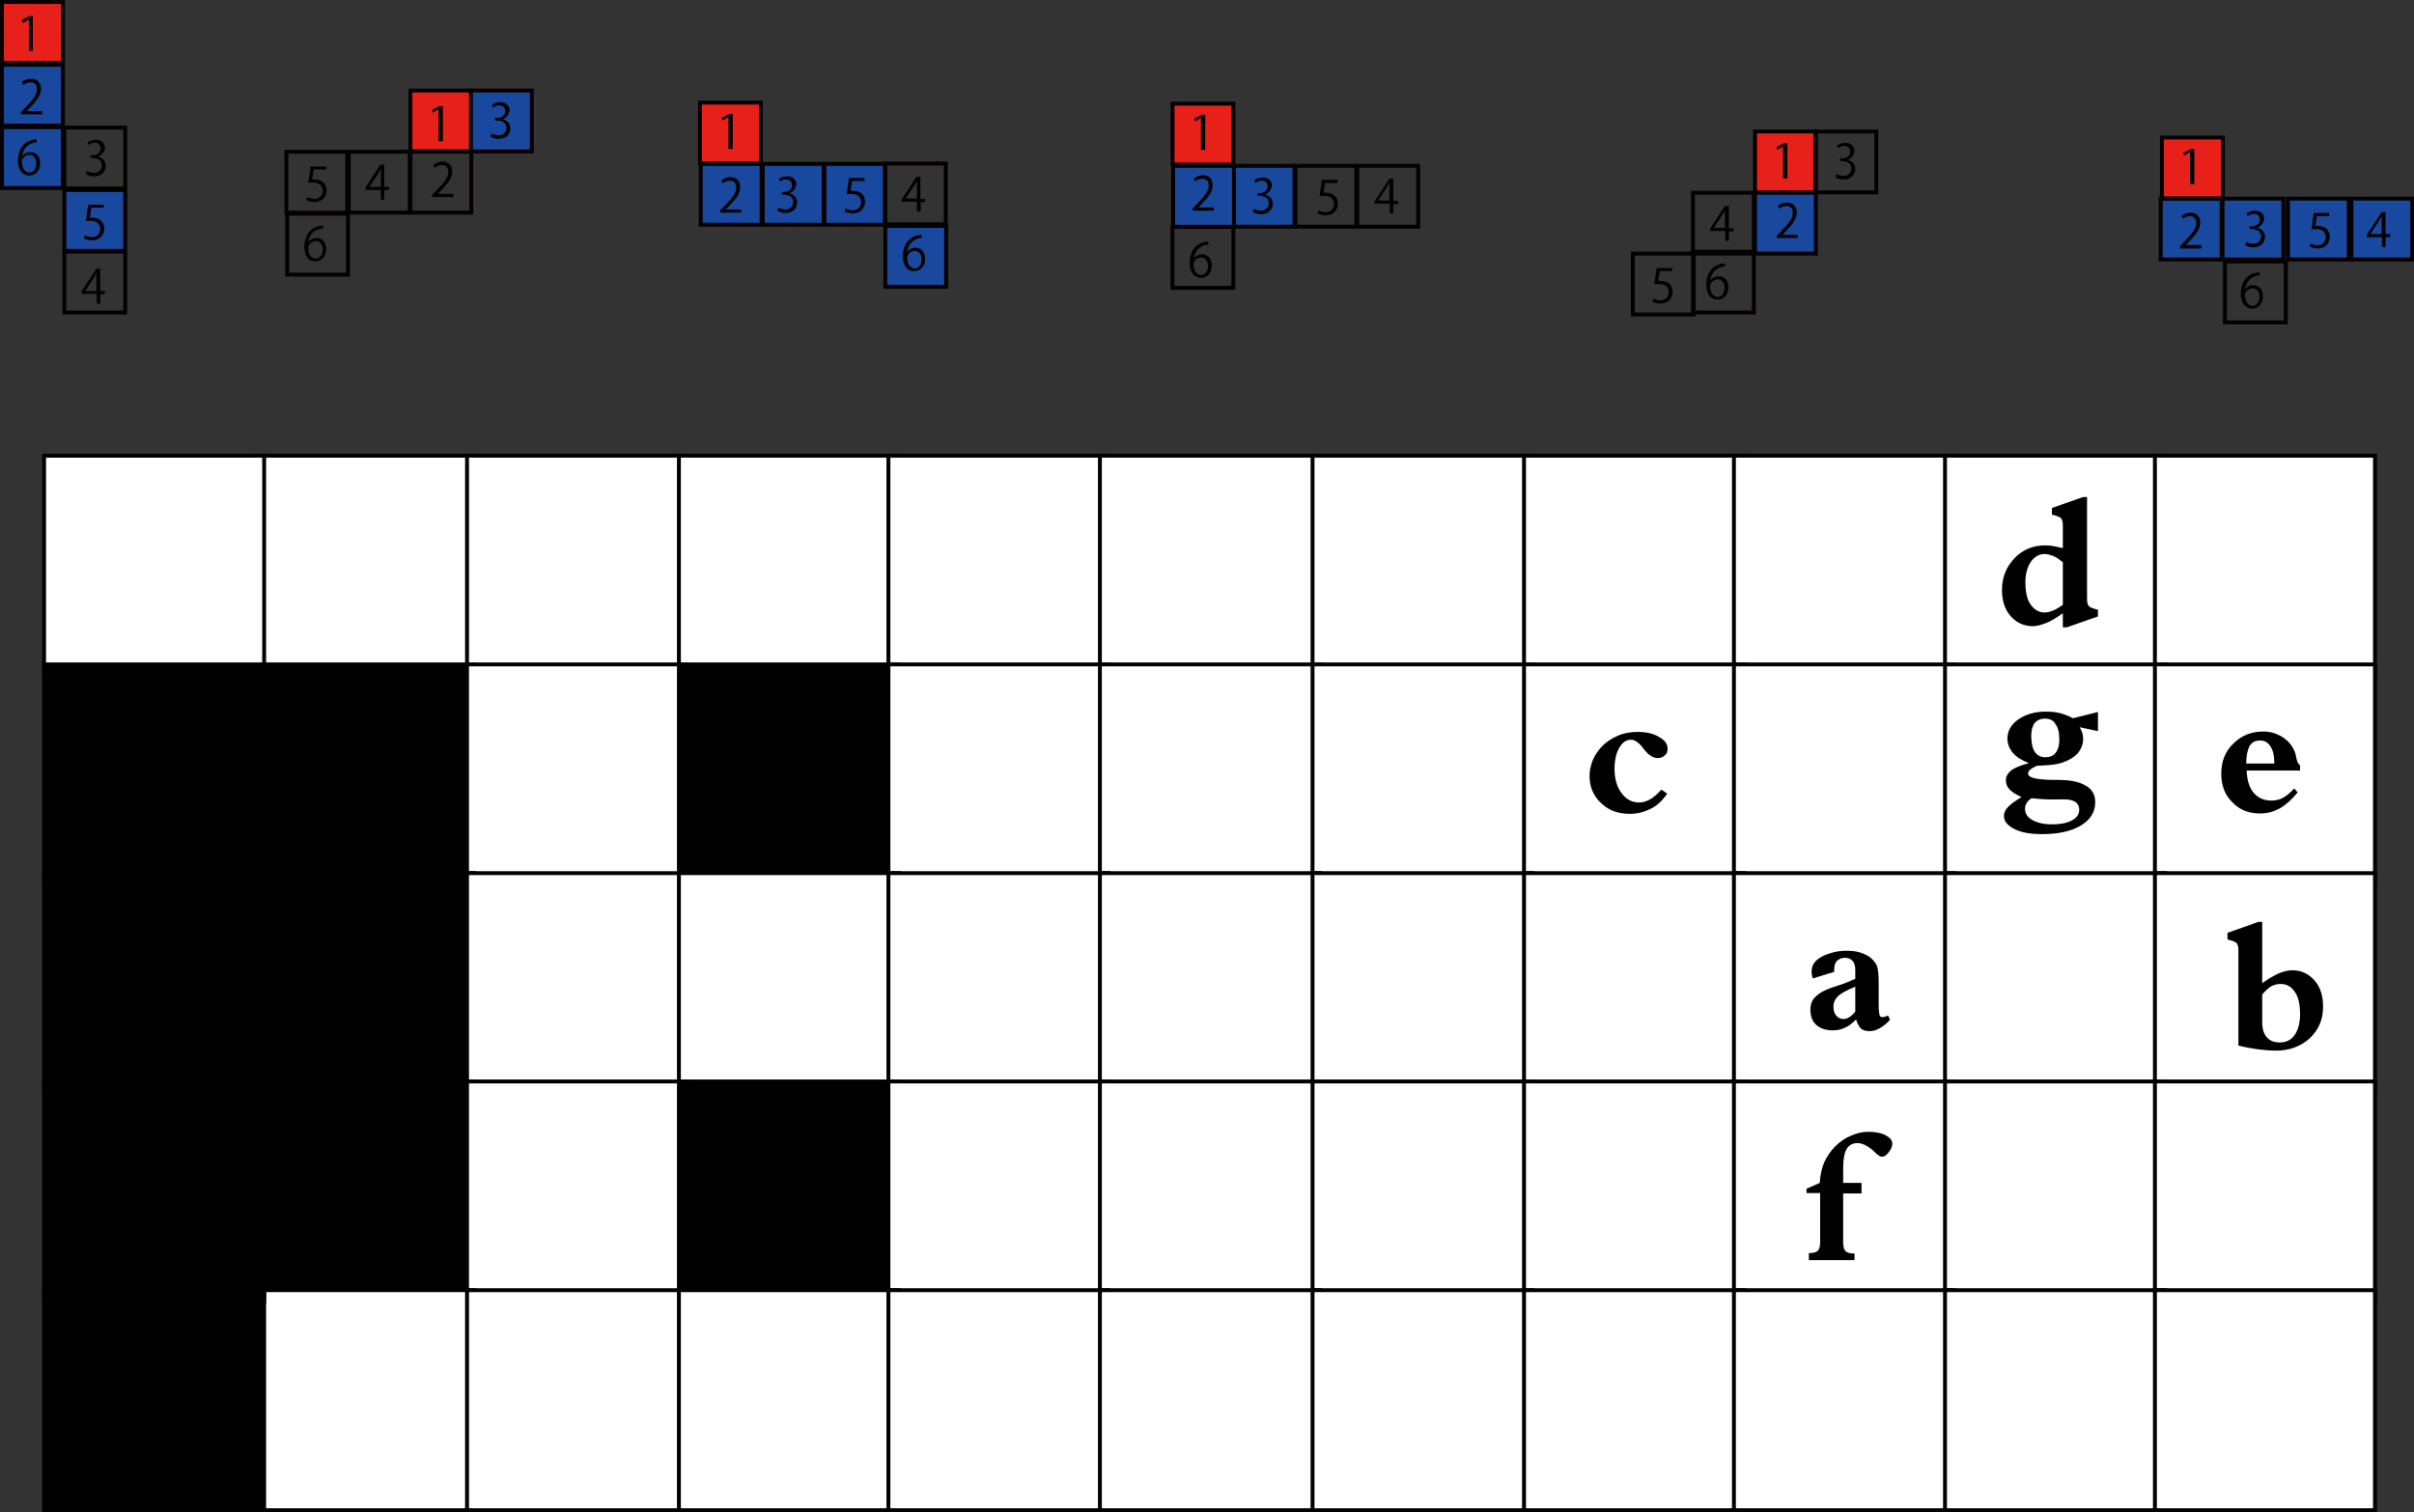 <?xml version="1.0" encoding="utf-8"?>
<!-- Generator: Adobe Illustrator 19.2.1, SVG Export Plug-In . SVG Version: 6.00 Build 0)  -->
<svg version="1.1" id="レイヤー_1" xmlns="http://www.w3.org/2000/svg" xmlns:xlink="http://www.w3.org/1999/xlink" x="0px"
	 y="0px" width="618.7px" height="387.6px" viewBox="0 0 618.7 387.6" style="enable-background:new 0 0 618.7 387.6;"
	 xml:space="preserve">
<rect x="0" y="0" width="618.7" height="387.6" fill="#333333" stroke="none"/>
<style type="text/css">
	.st0{fill:#FFFFFF;}
	.st1{fill:#E7211A;stroke:#040000;stroke-miterlimit:10;}
	.st2{fill:none;stroke:#040000;stroke-miterlimit:10;}
	.st3{fill:#18499E;stroke:#040000;stroke-miterlimit:10;}
</style>
<g>
	<g>
		<rect x="65.2" y="116.8" class="st0" width="56.4" height="56.4"/>
		<g>
			<path d="M121.1,117.3v55.4H65.7v-55.4H121.1 M122.1,116.3H64.7v57.4h57.4V116.3L122.1,116.3z"/>
		</g>
	</g>
	<g>
		<rect x="119.7" y="116.8" class="st0" width="56.4" height="56.4"/>
		<g>
			<path d="M175.6,117.3v55.4h-55.4v-55.4H175.6 M176.6,116.3h-57.4v57.4h57.4V116.3L176.6,116.3z"/>
		</g>
	</g>
	<g>
		<rect x="174" y="116.8" class="st0" width="56.4" height="56.4"/>
		<g>
			<path d="M229.9,117.3v55.4h-55.4v-55.4H229.9 M230.9,116.3h-57.4v57.4h57.4V116.3L230.9,116.3z"/>
		</g>
	</g>
	<g>
		<rect x="227.7" y="116.8" class="st0" width="56.4" height="56.4"/>
		<g>
			<path d="M283.6,117.3v55.4h-55.4v-55.4H283.6 M284.6,116.3h-57.4v57.4h57.4V116.3L284.6,116.3z"/>
		</g>
	</g>
	<g>
		<rect x="281.9" y="116.8" class="st0" width="56.4" height="56.4"/>
		<g>
			<path d="M337.8,117.3v55.4h-55.4v-55.4H337.8 M338.8,116.3h-57.4v57.4h57.4V116.3L338.8,116.3z"/>
		</g>
	</g>
	<g>
		<rect x="336.4" y="116.8" class="st0" width="56.4" height="56.4"/>
		<g>
			<path d="M392.3,117.3v55.4h-55.4v-55.4H392.3 M393.3,116.3h-57.4v57.4h57.4V116.3L393.3,116.3z"/>
		</g>
	</g>
	<g>
		<rect x="390.6" y="116.8" class="st0" width="56.4" height="56.4"/>
		<g>
			<path d="M446.5,117.3v55.4h-55.4v-55.4H446.5 M447.5,116.3h-57.4v57.4h57.4V116.3L447.5,116.3z"/>
		</g>
	</g>
	<g>
		<rect x="444.4" y="116.8" class="st0" width="56.4" height="56.4"/>
		<g>
			<path d="M500.3,117.3v55.4h-55.4v-55.4H500.3 M501.3,116.3h-57.4v57.4h57.4V116.3L501.3,116.3z"/>
		</g>
	</g>
	<g>
		<rect x="498.5" y="116.8" class="st0" width="56.4" height="56.4"/>
		<g>
			<path d="M554.4,117.3v55.4H499v-55.4H554.4 M555.4,116.3H498v57.4h57.4V116.3L555.4,116.3z"/>
		</g>
	</g>
	<g>
		<rect x="552.3" y="116.8" class="st0" width="56.4" height="56.4"/>
		<g>
			<path d="M608.2,117.3v55.4h-55.4v-55.4H608.2 M609.2,116.3h-57.4v57.4h57.4V116.3L609.2,116.3z"/>
		</g>
	</g>
	<g>
		<rect x="64.7" y="169.8" width="57.4" height="57.4"/>
	</g>
	<g>
		<rect x="119.7" y="170.3" class="st0" width="56.4" height="56.4"/>
		<g>
			<path d="M175.6,170.8v55.4h-55.4v-55.4H175.6 M176.6,169.8h-57.4v57.4h57.4V169.8L176.6,169.8z"/>
		</g>
	</g>
	<g>
		<rect x="173.5" y="169.8" width="57.4" height="57.4"/>
	</g>
	<g>
		<rect x="227.7" y="170.3" class="st0" width="56.4" height="56.4"/>
		<g>
			<path d="M283.6,170.8v55.4h-55.4v-55.4H283.6 M284.6,169.8h-57.4v57.4h57.4V169.8L284.6,169.8z"/>
		</g>
	</g>
	<g>
		<rect x="281.9" y="170.3" class="st0" width="56.4" height="56.4"/>
		<g>
			<path d="M337.8,170.8v55.4h-55.4v-55.4H337.8 M338.8,169.8h-57.4v57.4h57.4V169.8L338.8,169.8z"/>
		</g>
	</g>
	<g>
		<rect x="336.4" y="170.3" class="st0" width="56.4" height="56.4"/>
		<g>
			<path d="M392.3,170.8v55.4h-55.4v-55.4H392.3 M393.3,169.8h-57.4v57.4h57.4V169.8L393.3,169.8z"/>
		</g>
	</g>
	<g>
		<rect x="390.6" y="170.3" class="st0" width="56.4" height="56.4"/>
		<g>
			<path d="M446.5,170.8v55.4h-55.4v-55.4H446.5 M447.5,169.8h-57.4v57.4h57.4V169.8L447.5,169.8z"/>
		</g>
	</g>
	<g>
		<rect x="444.4" y="170.3" class="st0" width="56.4" height="56.4"/>
		<g>
			<path d="M500.3,170.8v55.4h-55.4v-55.4H500.3 M501.3,169.8h-57.4v57.4h57.4V169.8L501.3,169.8z"/>
		</g>
	</g>
	<g>
		<rect x="498.5" y="170.3" class="st0" width="56.4" height="56.4"/>
		<g>
			<path d="M554.4,170.8v55.4H499v-55.4H554.4 M555.4,169.8H498v57.4h57.4V169.8L555.4,169.8z"/>
		</g>
	</g>
	<g>
		<rect x="552.3" y="170.3" class="st0" width="56.4" height="56.4"/>
		<g>
			<path d="M608.2,170.8v55.4h-55.4v-55.4H608.2 M609.2,169.8h-57.4v57.4h57.4V169.8L609.2,169.8z"/>
		</g>
	</g>
	<g>
		<rect x="64.7" y="223.3" width="57.4" height="57.4"/>
	</g>
	<g>
		<rect x="119.7" y="223.8" class="st0" width="56.4" height="56.4"/>
		<g>
			<path d="M175.6,224.3v55.4h-55.4v-55.4H175.6 M176.6,223.3h-57.4v57.4h57.4V223.3L176.6,223.3z"/>
		</g>
	</g>
	<g>
		<rect x="174" y="223.8" class="st0" width="56.4" height="56.4"/>
		<g>
			<path d="M229.9,224.3v55.4h-55.4v-55.4H229.9 M230.9,223.3h-57.4v57.4h57.4V223.3L230.9,223.3z"/>
		</g>
	</g>
	<g>
		<rect x="227.7" y="223.8" class="st0" width="56.4" height="56.4"/>
		<g>
			<path d="M283.6,224.3v55.4h-55.4v-55.4H283.6 M284.6,223.3h-57.4v57.4h57.4V223.3L284.6,223.3z"/>
		</g>
	</g>
	<g>
		<rect x="281.9" y="223.8" class="st0" width="56.4" height="56.4"/>
		<g>
			<path d="M337.8,224.3v55.4h-55.4v-55.4H337.8 M338.8,223.3h-57.4v57.4h57.4V223.3L338.8,223.3z"/>
		</g>
	</g>
	<g>
		<rect x="336.4" y="223.8" class="st0" width="56.4" height="56.4"/>
		<g>
			<path d="M392.3,224.3v55.4h-55.4v-55.4H392.3 M393.3,223.3h-57.4v57.4h57.4V223.3L393.3,223.3z"/>
		</g>
	</g>
	<g>
		<rect x="390.6" y="223.8" class="st0" width="56.4" height="56.4"/>
		<g>
			<path d="M446.5,224.3v55.4h-55.4v-55.4H446.5 M447.5,223.3h-57.4v57.4h57.4V223.3L447.5,223.3z"/>
		</g>
	</g>
	<g>
		<rect x="444.4" y="223.8" class="st0" width="56.4" height="56.4"/>
		<g>
			<path d="M500.3,224.3v55.4h-55.4v-55.4H500.3 M501.3,223.3h-57.4v57.4h57.4V223.3L501.3,223.3z"/>
		</g>
	</g>
	<g>
		<rect x="498.5" y="223.8" class="st0" width="56.4" height="56.4"/>
		<g>
			<path d="M554.4,224.3v55.4H499v-55.4H554.4 M555.4,223.3H498v57.4h57.4V223.3L555.4,223.3z"/>
		</g>
	</g>
	<g>
		<rect x="552.3" y="223.8" class="st0" width="56.4" height="56.4"/>
		<g>
			<path d="M608.2,224.3v55.4h-55.4v-55.4H608.2 M609.2,223.3h-57.4v57.4h57.4V223.3L609.2,223.3z"/>
		</g>
	</g>
	<g>
		<rect x="64.7" y="276.7" width="57.4" height="57.4"/>
	</g>
	<g>
		<rect x="119.7" y="277.2" class="st0" width="56.4" height="56.4"/>
		<g>
			<path d="M175.6,277.7v55.4h-55.4v-55.4H175.6 M176.6,276.7h-57.4v57.4h57.4V276.7L176.6,276.7z"/>
		</g>
	</g>
	<g>
		<rect x="173.5" y="276.7" width="57.4" height="57.4"/>
	</g>
	<g>
		<rect x="227.7" y="277.2" class="st0" width="56.4" height="56.4"/>
		<g>
			<path d="M283.6,277.7v55.4h-55.4v-55.4H283.6 M284.6,276.7h-57.4v57.4h57.4V276.7L284.6,276.7z"/>
		</g>
	</g>
	<g>
		<rect x="281.9" y="277.2" class="st0" width="56.4" height="56.4"/>
		<g>
			<path d="M337.8,277.7v55.4h-55.4v-55.4H337.8 M338.8,276.7h-57.4v57.4h57.4V276.7L338.8,276.7z"/>
		</g>
	</g>
	<g>
		<rect x="336.4" y="277.2" class="st0" width="56.4" height="56.4"/>
		<g>
			<path d="M392.3,277.7v55.4h-55.4v-55.4H392.3 M393.3,276.7h-57.4v57.4h57.4V276.7L393.3,276.7z"/>
		</g>
	</g>
	<g>
		<rect x="390.6" y="277.2" class="st0" width="56.4" height="56.4"/>
		<g>
			<path d="M446.5,277.7v55.4h-55.4v-55.4H446.5 M447.5,276.7h-57.4v57.4h57.4V276.7L447.5,276.7z"/>
		</g>
	</g>
	<g>
		<rect x="444.4" y="277.2" class="st0" width="56.4" height="56.4"/>
		<g>
			<path d="M500.3,277.7v55.4h-55.4v-55.4H500.3 M501.3,276.7h-57.4v57.4h57.4V276.7L501.3,276.7z"/>
		</g>
	</g>
	<g>
		<rect x="498.5" y="277.2" class="st0" width="56.4" height="56.4"/>
		<g>
			<path d="M554.4,277.7v55.4H499v-55.4H554.4 M555.4,276.7H498v57.4h57.4V276.7L555.4,276.7z"/>
		</g>
	</g>
	<g>
		<rect x="552.3" y="277.2" class="st0" width="56.4" height="56.4"/>
		<g>
			<path d="M608.2,277.7v55.4h-55.4v-55.4H608.2 M609.2,276.7h-57.4v57.4h57.4V276.7L609.2,276.7z"/>
		</g>
	</g>
	<g>
		<rect x="65.2" y="330.7" class="st0" width="56.4" height="56.4"/>
		<g>
			<path d="M121.1,331.2v55.4H65.7v-55.4H121.1 M122.1,330.2H64.7v57.4h57.4V330.2L122.1,330.2z"/>
		</g>
	</g>
	<g>
		<rect x="11.3" y="116.8" class="st0" width="56.4" height="56.4"/>
		<g>
			<path d="M67.2,117.3v55.4H11.8v-55.4H67.2 M68.2,116.3H10.8v57.4h57.4V116.3L68.2,116.3z"/>
		</g>
	</g>
	<g>
		<rect x="10.8" y="169.8" width="57.4" height="57.4"/>
	</g>
	<g>
		<rect x="10.8" y="223.3" width="57.4" height="57.4"/>
	</g>
	<g>
		<rect x="10.8" y="276.7" width="57.4" height="57.4"/>
	</g>
	<g>
		<rect x="10.8" y="330.2" width="57.4" height="57.4"/>
	</g>
	<g>
		<rect x="119.7" y="330.7" class="st0" width="56.4" height="56.4"/>
		<g>
			<path d="M175.6,331.2v55.4h-55.4v-55.4H175.6 M176.6,330.2h-57.4v57.4h57.4V330.2L176.6,330.2z"/>
		</g>
	</g>
	<g>
		<rect x="174" y="330.7" class="st0" width="56.4" height="56.4"/>
		<g>
			<path d="M229.9,331.2v55.4h-55.4v-55.4H229.9 M230.9,330.2h-57.4v57.4h57.4V330.2L230.9,330.2z"/>
		</g>
	</g>
	<g>
		<rect x="227.7" y="330.7" class="st0" width="56.4" height="56.4"/>
		<g>
			<path d="M283.6,331.2v55.4h-55.4v-55.4H283.6 M284.6,330.2h-57.4v57.4h57.4V330.2L284.6,330.2z"/>
		</g>
	</g>
	<g>
		<rect x="281.9" y="330.7" class="st0" width="56.4" height="56.4"/>
		<g>
			<path d="M337.8,331.2v55.4h-55.4v-55.4H337.8 M338.8,330.2h-57.4v57.4h57.4V330.2L338.8,330.2z"/>
		</g>
	</g>
	<g>
		<rect x="336.4" y="330.7" class="st0" width="56.4" height="56.4"/>
		<g>
			<path d="M392.3,331.2v55.4h-55.4v-55.4H392.3 M393.3,330.2h-57.4v57.4h57.4V330.2L393.3,330.2z"/>
		</g>
	</g>
	<g>
		<rect x="390.6" y="330.7" class="st0" width="56.4" height="56.4"/>
		<g>
			<path d="M446.5,331.2v55.4h-55.4v-55.4H446.5 M447.5,330.2h-57.4v57.4h57.4V330.2L447.5,330.2z"/>
		</g>
	</g>
	<g>
		<rect x="444.4" y="330.7" class="st0" width="56.4" height="56.4"/>
		<g>
			<path d="M500.3,331.2v55.4h-55.4v-55.4H500.3 M501.3,330.2h-57.4v57.4h57.4V330.2L501.3,330.2z"/>
		</g>
	</g>
	<g>
		<rect x="498.5" y="330.7" class="st0" width="56.4" height="56.4"/>
		<g>
			<path d="M554.4,331.2v55.4H499v-55.4H554.4 M555.4,330.2H498v57.4h57.4V330.2L555.4,330.2z"/>
		</g>
	</g>
	<g>
		<rect x="552.3" y="330.7" class="st0" width="56.4" height="56.4"/>
		<g>
			<path d="M608.2,331.2v55.4h-55.4v-55.4H608.2 M609.2,330.2h-57.4v57.4h57.4V330.2L609.2,330.2z"/>
		</g>
	</g>
</g>
<g>
	<path d="M588.9,203.1c-1.5,1.8-3,3.2-4.6,4.1c-1.6,0.9-3.3,1.3-5.1,1.3c-2.9,0-5.2-0.9-7.1-2.9c-1.9-1.9-2.8-4.3-2.8-7.3
		c0-3.1,1-5.7,3.1-7.7c2.1-2.1,4.6-3.1,7.7-3.1c2,0,3.7,0.6,5.3,1.7c1.5,1.1,2.5,2.5,3,4.3c0,0.1,0.1,0.3,0.1,0.6
		c0.2,1,0.5,1.7,1,2.1v1.3h-13.7c0.1,2.5,0.7,4.4,1.8,5.7c1.1,1.3,2.6,2,4.5,2c1.1,0,2.1-0.2,3-0.7c0.9-0.5,1.9-1.3,2.9-2.4
		L588.9,203.1z M575.7,195.7h7.2c0-1.9-0.3-3.4-1-4.4c-0.6-1-1.5-1.5-2.7-1.5c-1.2,0-2.1,0.5-2.7,1.5
		C576,192.4,575.7,193.8,575.7,195.7z"/>
</g>
<g>
	<path d="M579.8,252c1.5-1.1,3-1.9,4.2-2.5c1.3-0.5,2.4-0.8,3.5-0.8c2.3,0,4.2,0.9,5.7,2.6c1.5,1.7,2.2,4,2.2,6.7
		c0,3.3-1.1,5.9-3.4,8.1c-2.3,2.1-5.2,3.2-8.7,3.2c-1.2,0-2.7-0.1-4.2-0.3c-1.6-0.2-3.4-0.5-5.4-1v-24.5c0-0.9-0.2-1.5-0.5-1.8
		c-0.3-0.3-1.1-0.6-2.3-0.9l0-1.7l7.9-2.8h1V252z M579.8,254.9v7.2c0,1.6,0.4,2.9,1.2,3.8c0.8,0.9,1.9,1.3,3.3,1.3
		c1.6,0,2.9-0.6,3.8-1.9c0.9-1.3,1.4-3,1.4-5.3c0-2.5-0.4-4.4-1.3-5.7c-0.9-1.4-2.1-2.1-3.7-2.1c-0.8,0-1.6,0.2-2.4,0.6
		C581.3,253.3,580.6,254,579.8,254.9z"/>
</g>
<g>
	<path d="M528.7,134.6c0-0.9-0.2-1.5-0.5-1.8c-0.3-0.3-1.1-0.6-2.3-0.9l0-1.7l8-2.8h1v26.2c0,0.9,0.2,1.5,0.5,1.8
		c0.3,0.3,1.1,0.6,2.3,0.9l0,1.7l-8,2.8h-1v-3.6c-1.6,1.1-3,2-4.3,2.5c-1.3,0.5-2.4,0.8-3.4,0.8c-2.3,0-4.2-0.9-5.7-2.6
		c-1.5-1.7-2.2-4-2.2-6.7c0-3.2,1.1-5.9,3.2-8.1c2.1-2.2,4.7-3.3,7.8-3.3c0.5,0,1.1,0,1.7,0.1c0.6,0.1,1.6,0.3,2.9,0.6V134.6z
		 M528.7,144.1c-0.9-0.7-1.7-1.3-2.5-1.6s-1.5-0.5-2.1-0.5c-1.5,0-2.7,0.7-3.6,2c-0.9,1.3-1.4,3.1-1.4,5.2c0,2.5,0.4,4.4,1.3,5.7
		s2.1,2.1,3.6,2.1c0.7,0,1.4-0.2,2.2-0.5c0.7-0.3,1.6-0.8,2.5-1.5V144.1z"/>
</g>
<g>
	<path d="M520,195.6c-1.8-0.7-3.1-1.5-4.1-2.6c-0.9-1.1-1.4-2.3-1.4-3.7c0-1.9,0.9-3.6,2.8-4.9c1.9-1.3,4.2-2,7-2
		c1.3,0,2.6,0.1,3.7,0.4c1.1,0.3,2.2,0.7,3.3,1.3l6.4-1.6v4.9l-4.7-1c0.3,0.5,0.5,1,0.7,1.5c0.1,0.5,0.2,1,0.2,1.4
		c0,1.5-0.5,2.7-1.4,3.8c-0.9,1-2.3,1.8-4,2.4c-1.2,0.4-2.8,0.6-4.9,0.7c-0.7,0-1.3,0.1-1.6,0.1c-0.9,0.4-1.5,0.8-1.8,1.1
		c-0.3,0.3-0.4,0.6-0.4,0.9c0,1,2,1.5,5.9,1.6c0.7,0,1.2,0,1.6,0c3.3,0,5.7,0.5,7.3,1.5c1.6,0.9,2.4,2.3,2.4,4.2
		c0,2.5-1.2,4.5-3.7,6c-2.5,1.5-5.8,2.2-10,2.2c-2.9,0-5.2-0.4-7-1.3c-1.8-0.9-2.7-2-2.7-3.4c0-0.7,0.3-1.4,0.9-2.1
		c0.6-0.7,1.8-1.6,3.6-2.7c-1.3-0.6-2.3-1.2-3-1.9c-0.7-0.7-1-1.5-1-2.4c0-0.9,0.4-1.7,1.2-2.4C516.3,196.8,517.8,196.2,520,195.6z
		 M520.7,204.6c-0.6,0.4-1.1,0.8-1.3,1.3c-0.3,0.4-0.4,0.9-0.4,1.4c0,1.2,0.6,2.2,1.9,2.9c1.3,0.7,2.9,1.1,5,1.1
		c2.1,0,3.8-0.3,5.1-1c1.3-0.7,1.9-1.6,1.9-2.8c0-0.8-0.3-1.4-0.9-1.9c-0.6-0.4-1.5-0.7-2.7-0.7c-0.3,0-0.8,0-1.4,0
		C524.9,205,522.5,204.8,520.7,204.6z M524.1,184.2c-1.1,0-2,0.4-2.6,1.1c-0.6,0.8-0.9,1.9-0.9,3.3c0,1.8,0.3,3.2,0.9,4.1
		c0.6,0.9,1.5,1.4,2.7,1.4c1.2,0,2.1-0.4,2.7-1.2c0.6-0.8,0.9-1.9,0.9-3.3c0-1.8-0.3-3.1-1-4C526.3,184.6,525.3,184.2,524.1,184.2z"
		/>
</g>
<g>
	<path d="M475.7,261.3c-0.9,0.9-1.8,1.7-2.8,2.1c-1,0.5-2,0.7-3.2,0.7c-1.8,0-3.2-0.5-4.2-1.4c-1-0.9-1.5-2.2-1.5-3.9
		c0-1.2,0.3-2.2,1-3c0.7-0.8,1.8-1.6,3.5-2.3c0.3-0.1,1.3-0.5,2.9-1c1.6-0.5,3-1.1,4.1-1.6v-2.3c0-1-0.2-1.8-0.7-2.3
		c-0.4-0.5-1.1-0.8-1.9-0.8c-0.9,0-1.6,0.3-2.1,0.8c-0.5,0.5-0.7,1.3-0.7,2.2c0,0.1,0,0.2,0,0.3c0,0.1,0,0.2,0,0.3l-5.5,1.7
		c-0.1-0.3-0.1-0.5-0.2-0.8c0-0.3-0.1-0.6-0.1-0.8c0-0.6,0.1-1.2,0.3-1.7c0.2-0.5,0.5-0.9,0.9-1.3c0.9-0.8,2-1.4,3.4-1.8
		c1.4-0.5,2.8-0.7,4.4-0.7c1.2,0,2.3,0.1,3.3,0.4c1,0.3,1.9,0.7,2.6,1.2c0.8,0.6,1.4,1.4,1.8,2.1c0.3,0.8,0.5,2.2,0.5,4.2v0.4v5.6
		c0,1.2,0.1,2.1,0.2,2.5c0.1,0.4,0.3,0.6,0.7,0.6c0.2,0,0.4,0,0.7-0.1c0.3-0.1,0.5-0.2,0.8-0.3l0.5,1.1c-0.9,1-1.8,1.7-2.7,2.2
		c-0.9,0.5-1.7,0.7-2.6,0.7c-0.9,0-1.6-0.2-2.2-0.7C476.4,263,476,262.3,475.7,261.3z M475.5,252.9c-2.2,0.9-3.6,1.7-4.4,2.4
		c-0.8,0.8-1.2,1.7-1.2,2.7c0,0.9,0.2,1.7,0.7,2.3c0.5,0.6,1.1,0.9,1.9,0.9c0.5,0,1-0.2,1.5-0.5c0.5-0.3,1-0.8,1.5-1.4V252.9z"/>
</g>
<g>
	<path d="M463.6,322.9v-1.7c1.1,0,1.9-0.2,2.3-0.6c0.4-0.4,0.6-1.1,0.6-2.3v-12.5H463v-1.1l3.4-1.5c0.1-1.9,0.5-3.6,1.1-5.2
		c0.7-1.5,1.6-2.9,2.8-4.1c1.2-1.2,2.6-2.2,4.1-2.8c1.5-0.7,3-1,4.5-1c1.8,0,3.3,0.3,4.4,0.9c1.1,0.6,1.7,1.3,1.7,2.2
		c0,0.6-0.3,1.3-0.9,2.1c-0.6,0.8-1.2,1.2-1.7,1.2c-0.4,0-0.9-0.3-1.5-0.8c-0.1-0.1-0.3-0.3-0.4-0.4c-0.8-0.8-1.6-1.3-2.3-1.7
		c-0.7-0.4-1.5-0.6-2.1-0.6c-1.3,0-2.2,0.5-2.8,1.5c-0.6,1-0.9,2.6-0.9,4.9v3.8h4.7v2.7h-4.7v12.5c0,1.1,0.2,1.9,0.6,2.3
		c0.4,0.4,1.2,0.6,2.3,0.6v1.7H463.6z"/>
</g>
<g>
	<path d="M427.3,203.4c-1.2,1.8-2.6,3.1-4.2,3.9c-1.6,0.8-3.4,1.3-5.4,1.3c-3,0-5.5-0.9-7.4-2.8c-2-1.9-2.9-4.2-2.9-7
		c0-1.3,0.3-2.6,0.8-3.9c0.5-1.2,1.3-2.4,2.2-3.4c1.2-1.3,2.6-2.2,4.2-2.9c1.6-0.7,3.3-1,5.1-1c2.2,0,4.1,0.4,5.5,1.3
		c1.5,0.8,2.2,1.8,2.2,3c0,0.7-0.2,1.3-0.7,1.7c-0.5,0.5-1.1,0.7-1.8,0.7c-0.5,0-1-0.1-1.5-0.4c-0.5-0.3-1-0.6-1.4-1.1
		c-0.3-0.3-0.6-0.6-1-1.2c-1.1-1.4-2.1-2-3-2c-1.2,0-2.2,0.7-3,2.1c-0.8,1.4-1.2,3.2-1.2,5.4c0,2.5,0.6,4.6,1.8,6.2
		c1.2,1.6,2.7,2.4,4.5,2.4c0.9,0,1.9-0.3,2.8-0.8c0.9-0.5,1.9-1.4,2.9-2.5L427.3,203.4z"/>
</g>
<g>
	<g>
		<rect x="0.5" y="0.5" class="st1" width="15.6" height="15.6"/>
		<rect x="16.5" y="64.5" class="st2" width="15.6" height="15.6"/>
		<rect x="16.5" y="32.7" class="st2" width="15.6" height="15.6"/>
		<rect x="16.5" y="48.7" class="st3" width="15.6" height="15.6"/>
		<rect x="0.5" y="16.6" class="st3" width="15.6" height="15.6"/>
		<rect x="0.5" y="32.6" class="st3" width="15.6" height="15.6"/>
	</g>
	<g>
		<rect x="73.6" y="54.8" class="st2" width="15.6" height="15.6"/>
		<rect x="73.4" y="38.9" class="st2" width="15.6" height="15.6"/>
		<rect x="89.4" y="38.9" class="st2" width="15.6" height="15.6"/>
		<rect x="105.2" y="38.9" class="st2" width="15.6" height="15.6"/>
		<rect x="105.2" y="23.2" class="st1" width="15.6" height="15.6"/>
		<rect x="120.7" y="23.2" class="st3" width="15.6" height="15.6"/>
	</g>
	<g>
		<rect x="226.9" y="57.9" class="st3" width="15.6" height="15.6"/>
		<rect x="179.6" y="42" class="st3" width="15.6" height="15.6"/>
		<rect x="195.5" y="42" class="st3" width="15.6" height="15.6"/>
		<rect x="211.3" y="42" class="st3" width="15.6" height="15.6"/>
		<rect x="179.4" y="26.3" class="st1" width="15.6" height="15.6"/>
		<rect x="226.8" y="41.9" class="st2" width="15.6" height="15.6"/>
	</g>
	<g>
		
			<rect x="300.6" y="26.5" transform="matrix(-1 -1.224647e-16 1.224647e-16 -1 616.727 68.67)" class="st1" width="15.6" height="15.6"/>
		
			<rect x="347.9" y="42.4" transform="matrix(-1 -1.224647e-16 1.224647e-16 -1 711.376 100.502)" class="st2" width="15.6" height="15.6"/>
		
			<rect x="331.9" y="42.4" transform="matrix(-1 -1.224647e-16 1.224647e-16 -1 679.523 100.502)" class="st2" width="15.6" height="15.6"/>
		
			<rect x="316.1" y="42.4" transform="matrix(-1 -1.224647e-16 1.224647e-16 -1 647.857 100.502)" class="st3" width="15.6" height="15.6"/>
		
			<rect x="300.5" y="58.1" transform="matrix(-1 -1.224647e-16 1.224647e-16 -1 616.601 131.875)" class="st2" width="15.6" height="15.6"/>
		
			<rect x="300.6" y="42.5" transform="matrix(-1 -1.224647e-16 1.224647e-16 -1 616.874 100.619)" class="st3" width="15.6" height="15.6"/>
	</g>
	<g>
		
			<rect x="586.3" y="50.8" transform="matrix(-1 -1.224647e-16 1.224647e-16 -1 1188.281 117.312)" class="st3" width="15.6" height="15.6"/>
		
			<rect x="553.8" y="50.8" transform="matrix(-1 -1.224647e-16 1.224647e-16 -1 1123.195 117.312)" class="st3" width="15.6" height="15.6"/>
		
			<rect x="602.6" y="50.8" transform="matrix(-1 -1.224647e-16 1.224647e-16 -1 1220.864 117.312)" class="st3" width="15.6" height="15.6"/>
		
			<rect x="569.7" y="50.8" transform="matrix(-1 -1.224647e-16 1.224647e-16 -1 1154.928 117.312)" class="st3" width="15.6" height="15.6"/>
		
			<rect x="570.2" y="67" transform="matrix(-1 -1.224647e-16 1.224647e-16 -1 1156.043 149.634)" class="st2" width="15.6" height="15.6"/>
		
			<rect x="554.1" y="35.3" transform="matrix(-1 -1.224647e-16 1.224647e-16 -1 1123.805 86.144)" class="st1" width="15.6" height="15.6"/>
	</g>
	<g>
		<path d="M7.4,13.1V5h0L5.9,5.9L5.6,5.1l1.9-1h0.9v9H7.4z"/>
	</g>
	<g>
		<path d="M10.7,29.3H5.4v-0.6l0.9-0.9c2.1-2.2,3.2-3.5,3.2-4.9c0-1-0.4-1.8-1.7-1.8c-0.7,0-1.4,0.4-1.8,0.7L5.6,21
			C6.2,20.5,7,20.2,8,20.2c1.8,0,2.5,1.3,2.5,2.6c0,1.7-1.2,3.1-3,5l-0.7,0.7v0h4V29.3z"/>
	</g>
	<g>
		<path d="M116.1,50.5h-5.3v-0.6l0.9-0.9c2.1-2.2,3.2-3.5,3.2-4.9c0-1-0.4-1.8-1.7-1.8c-0.7,0-1.4,0.4-1.8,0.7l-0.3-0.7
			c0.6-0.5,1.4-0.9,2.3-0.9c1.8,0,2.5,1.3,2.5,2.6c0,1.7-1.2,3.1-3,5l-0.7,0.7v0h4V50.5z"/>
	</g>
	<g>
		<path d="M189.9,54.5h-5.3v-0.6l0.9-0.9c2.1-2.2,3.2-3.5,3.2-4.9c0-1-0.4-1.8-1.7-1.8c-0.7,0-1.4,0.4-1.8,0.7l-0.3-0.7
			c0.6-0.5,1.4-0.9,2.3-0.9c1.8,0,2.5,1.3,2.5,2.6c0,1.7-1.2,3.1-3,5l-0.7,0.7v0h4V54.5z"/>
	</g>
	<g>
		<path d="M311,54h-5.3v-0.6l0.9-0.9c2.1-2.2,3.2-3.5,3.2-4.9c0-1-0.4-1.8-1.7-1.8c-0.7,0-1.4,0.4-1.8,0.7l-0.3-0.7
			c0.6-0.5,1.4-0.9,2.3-0.9c1.8,0,2.5,1.3,2.5,2.6c0,1.7-1.2,3.1-3,5l-0.7,0.7v0h4V54z"/>
	</g>
	<g>
		<path d="M5.7,40.1C6.1,39.5,6.8,39,7.8,39c1.5,0,2.5,1.1,2.5,2.9c0,1.6-1,3.1-2.8,3.1s-2.9-1.5-2.9-3.8c0-2.4,1.1-4.9,4-5.4
			c0.3,0,0.6-0.1,0.8-0.1l0,0.8C7,36.6,5.8,38.4,5.7,40.1L5.7,40.1z M9.3,41.9c0-1.4-0.7-2.2-1.8-2.2c-1.1,0-1.9,1-1.9,1.7
			c0,1.6,0.7,2.8,2,2.8C8.6,44.2,9.3,43.3,9.3,41.9z"/>
	</g>
	<g>
		<path d="M25.1,40.2c1.1,0.2,2,1,2,2.3c0,1.4-1,2.7-3,2.7c-0.9,0-1.7-0.3-2.1-0.6l0.3-0.8c0.3,0.2,1,0.5,1.8,0.5c1.5,0,2-1.1,2-1.9
			c0-1.3-1.1-1.9-2.3-1.9h-0.6v-0.7h0.6c0.9,0,2-0.5,2-1.7c0-0.8-0.5-1.5-1.5-1.5c-0.7,0-1.3,0.3-1.6,0.6l-0.3-0.7
			c0.4-0.3,1.3-0.7,2.1-0.7c1.6,0,2.4,1,2.4,2.1C26.7,39,26.1,39.8,25.1,40.2L25.1,40.2z"/>
	</g>
	<g>
		<path d="M26.6,52.4v0.8h-3.2L23,55.8c0.2,0,0.4,0,0.7,0c1.6,0,3,0.9,3,2.8c0,1.8-1.3,3-3.1,3c-0.9,0-1.7-0.3-2.1-0.5l0.3-0.8
			c0.3,0.2,1,0.5,1.8,0.5c1.1,0,2.1-0.8,2.1-2.1c0-1.2-0.8-2.1-2.5-2.1c-0.5,0-0.9,0-1.2,0.1l0.6-4.2H26.6z"/>
	</g>
	<g>
		<path d="M83.6,42.6v0.8h-3.2L80,46c0.2,0,0.4,0,0.7,0c1.6,0,3,0.9,3,2.8c0,1.8-1.3,3-3.1,3c-0.9,0-1.7-0.3-2.1-0.5l0.3-0.8
			c0.3,0.2,1,0.5,1.8,0.5c1.1,0,2.1-0.8,2.1-2.1c0-1.2-0.8-2.1-2.5-2.1c-0.5,0-0.9,0-1.2,0.1l0.6-4.2H83.6z"/>
	</g>
	<g>
		<path d="M221.6,45.6v0.8h-3.2l-0.4,2.5c0.2,0,0.4,0,0.7,0c1.6,0,3,0.9,3,2.8c0,1.8-1.3,3-3.1,3c-0.9,0-1.7-0.3-2.1-0.5l0.3-0.8
			c0.3,0.2,1,0.5,1.8,0.5c1.1,0,2.1-0.8,2.1-2.1c0-1.2-0.8-2.1-2.5-2.1c-0.5,0-0.9,0-1.2,0.1l0.6-4.2H221.6z"/>
	</g>
	<g>
		<path d="M25.7,77.8h-0.9v-2.5h-3.9v-0.6l3.8-5.8h1v5.7h1.2v0.8h-1.2V77.8z M21.8,74.6h2.9v-3.2c0-0.5,0-1,0-1.4h0
			c-0.3,0.6-0.5,0.9-0.7,1.3L21.8,74.6L21.8,74.6z"/>
	</g>
	<g>
		<path d="M98.5,51.2h-0.9v-2.5h-3.9V48l3.8-5.8h1v5.7h1.2v0.8h-1.2V51.2z M94.7,47.9h2.9v-3.2c0-0.5,0-1,0-1.4h0
			c-0.3,0.6-0.5,0.9-0.7,1.3L94.7,47.9L94.7,47.9z"/>
	</g>
	<g>
		<path d="M236,54.2H235v-2.5h-3.9v-0.6l3.8-5.8h1v5.7h1.2v0.8H236V54.2z M232.1,50.9h2.9v-3.2c0-0.5,0-1,0-1.4h0
			c-0.3,0.6-0.5,0.9-0.7,1.3L232.1,50.9L232.1,50.9z"/>
	</g>
	<g>
		<path d="M342.8,46.1v0.8h-3.2l-0.4,2.5c0.2,0,0.4,0,0.7,0c1.6,0,3,0.9,3,2.8c0,1.8-1.3,3-3.1,3c-0.9,0-1.7-0.3-2.1-0.5l0.3-0.8
			c0.3,0.2,1,0.5,1.8,0.5c1.1,0,2.1-0.8,2.1-2.1c0-1.2-0.8-2.1-2.5-2.1c-0.5,0-0.9,0-1.2,0.1l0.6-4.2H342.8z"/>
	</g>
	<g>
		<path d="M357.1,54.7h-0.9v-2.5h-3.9v-0.6l3.8-5.8h1v5.7h1.2v0.8h-1.2V54.7z M353.2,51.4h2.9v-3.2c0-0.5,0-1,0-1.4h0
			c-0.3,0.6-0.5,0.9-0.7,1.3L353.2,51.4L353.2,51.4z"/>
	</g>
	<g>
		<path d="M112.4,36v-8h0l-1.5,0.9l-0.2-0.7l1.9-1h0.9v9H112.4z"/>
	</g>
	<g>
		<path d="M186.7,38v-8h0l-1.5,0.9l-0.2-0.7l1.9-1h0.9v9H186.7z"/>
	</g>
	<g>
		<path d="M307.8,38.2v-8h0l-1.5,0.9l-0.2-0.7l1.9-1h0.9v9H307.8z"/>
	</g>
	<g>
		<path d="M128.8,30.6c1.1,0.2,2,1,2,2.3c0,1.4-1,2.7-3,2.7c-0.9,0-1.7-0.3-2.1-0.6l0.3-0.8c0.3,0.2,1,0.5,1.8,0.5
			c1.5,0,2-1.1,2-1.9c0-1.3-1.1-1.9-2.3-1.9h-0.6v-0.7h0.6c0.9,0,2-0.5,2-1.7c0-0.8-0.5-1.5-1.5-1.5c-0.7,0-1.3,0.3-1.6,0.6
			l-0.3-0.7c0.4-0.3,1.3-0.7,2.1-0.7c1.6,0,2.4,1,2.4,2.1C130.4,29.4,129.8,30.2,128.8,30.6L128.8,30.6z"/>
	</g>
	<g>
		<path d="M202.3,49.6c1.1,0.2,2,1,2,2.3c0,1.4-1,2.7-3,2.7c-0.9,0-1.7-0.3-2.1-0.6l0.3-0.8c0.3,0.2,1,0.5,1.8,0.5
			c1.5,0,2-1.1,2-1.9c0-1.3-1.1-1.9-2.3-1.9h-0.6v-0.7h0.6c0.9,0,2-0.5,2-1.7c0-0.8-0.5-1.5-1.5-1.5c-0.7,0-1.3,0.3-1.6,0.6
			l-0.3-0.7c0.4-0.3,1.3-0.7,2.1-0.7c1.6,0,2.4,1,2.4,2.1C203.9,48.3,203.3,49.2,202.3,49.6L202.3,49.6z"/>
	</g>
	<g>
		<path d="M324.2,49.9c1.1,0.2,2,1,2,2.3c0,1.4-1,2.7-3,2.7c-0.9,0-1.7-0.3-2.1-0.6l0.3-0.8c0.3,0.2,1,0.5,1.8,0.5
			c1.5,0,2-1.1,2-1.9c0-1.3-1.1-1.9-2.3-1.9h-0.6v-0.7h0.6c0.9,0,2-0.5,2-1.7c0-0.8-0.5-1.5-1.5-1.5c-0.7,0-1.3,0.3-1.6,0.6
			l-0.3-0.7c0.4-0.3,1.3-0.7,2.1-0.7c1.6,0,2.4,1,2.4,2.1C325.8,48.6,325.2,49.5,324.2,49.9L324.2,49.9z"/>
	</g>
	<g>
		<path d="M597,54.6v0.8h-3.2l-0.4,2.5c0.2,0,0.4,0,0.7,0c1.6,0,3,0.9,3,2.8c0,1.8-1.3,3-3.1,3c-0.9,0-1.7-0.3-2.1-0.5l0.3-0.8
			c0.3,0.2,1,0.5,1.8,0.5c1.1,0,2.1-0.8,2.1-2.1c0-1.2-0.8-2.1-2.5-2.1c-0.5,0-0.9,0-1.2,0.1l0.6-4.2H597z"/>
	</g>
	<g>
		<path d="M611.4,63.3h-0.9v-2.5h-3.9v-0.6l3.8-5.8h1V60h1.2v0.8h-1.2V63.3z M607.5,60h2.9v-3.2c0-0.5,0-1,0-1.4h0
			c-0.3,0.6-0.5,0.9-0.7,1.3L607.5,60L607.5,60z"/>
	</g>
	<g>
		<path d="M578.5,58.4c1.1,0.2,2,1,2,2.3c0,1.4-1,2.7-3,2.7c-0.9,0-1.7-0.3-2.1-0.6l0.3-0.8c0.3,0.2,1,0.5,1.8,0.5
			c1.5,0,2-1.1,2-1.9c0-1.3-1.1-1.9-2.3-1.9h-0.6v-0.7h0.6c0.9,0,2-0.5,2-1.7c0-0.8-0.5-1.5-1.5-1.5c-0.7,0-1.3,0.3-1.6,0.6
			l-0.3-0.7c0.4-0.3,1.3-0.7,2.1-0.7c1.6,0,2.4,1,2.4,2.1C580.1,57.2,579.5,58,578.5,58.4L578.5,58.4z"/>
	</g>
	<g>
		<path d="M79,62.1c0.4-0.6,1.1-1.1,2.1-1.1c1.5,0,2.5,1.1,2.5,2.9c0,1.6-1,3.1-2.8,3.1S78,65.6,78,63.3c0-2.4,1.1-4.9,4-5.4
			c0.3,0,0.6-0.1,0.8-0.1l0,0.8C80.4,58.6,79.2,60.4,79,62.1L79,62.1z M82.7,64c0-1.4-0.7-2.2-1.8-2.2c-1.1,0-1.9,1-1.9,1.7
			c0,1.6,0.7,2.8,2,2.8C82,66.3,82.7,65.3,82.7,64z"/>
	</g>
	<g>
		<path d="M232.5,64.6c0.4-0.6,1.1-1.1,2.1-1.1c1.5,0,2.5,1.1,2.5,2.9c0,1.6-1,3.1-2.8,3.1s-2.9-1.5-2.9-3.8c0-2.4,1.1-4.9,4-5.4
			c0.3,0,0.6-0.1,0.8-0.1l0,0.8C233.9,61.1,232.7,62.9,232.5,64.6L232.5,64.6z M236.2,66.5c0-1.4-0.7-2.2-1.8-2.2
			c-1.1,0-1.9,1-1.9,1.7c0,1.6,0.7,2.8,2,2.8C235.5,68.8,236.2,67.8,236.2,66.5z"/>
	</g>
	<g>
		<path d="M306,66.3c0.4-0.6,1.1-1.1,2.1-1.1c1.5,0,2.5,1.1,2.5,2.9c0,1.6-1,3.1-2.8,3.1s-2.9-1.5-2.9-3.8c0-2.4,1.1-4.9,4-5.4
			c0.3,0,0.6-0.1,0.8-0.1l0,0.8C307.3,62.8,306.2,64.6,306,66.3L306,66.3z M309.6,68.2c0-1.4-0.7-2.2-1.8-2.2c-1.1,0-1.9,1-1.9,1.7
			c0,1.6,0.7,2.8,2,2.8C308.9,70.4,309.6,69.5,309.6,68.2z"/>
	</g>
	<g>
		<path d="M575.4,74.2c0.4-0.6,1.1-1.1,2.1-1.1c1.5,0,2.5,1.1,2.5,2.9c0,1.6-1,3.1-2.8,3.1s-2.9-1.5-2.9-3.8c0-2.4,1.1-4.9,4-5.4
			c0.3,0,0.6-0.1,0.8-0.1l0,0.8C576.8,70.7,575.6,72.5,575.4,74.2L575.4,74.2z M579.1,76.1c0-1.4-0.7-2.2-1.8-2.2
			c-1.1,0-1.9,1-1.9,1.7c0,1.6,0.7,2.8,2,2.8C578.4,78.3,579.1,77.4,579.1,76.1z"/>
	</g>
	<rect x="433.9" y="64.5" class="st2" width="15.6" height="15.6"/>
	<rect x="418.5" y="65" class="st2" width="15.6" height="15.6"/>
	<rect x="433.9" y="49.4" class="st2" width="15.6" height="15.6"/>
	<rect x="449.8" y="49.4" class="st3" width="15.6" height="15.6"/>
	<rect x="449.8" y="33.7" class="st1" width="15.6" height="15.6"/>
	<rect x="465.3" y="33.7" class="st2" width="15.6" height="15.6"/>
	<g>
		<path d="M460.7,61h-5.3v-0.6l0.9-0.9c2.1-2.2,3.2-3.5,3.2-4.9c0-1-0.4-1.8-1.7-1.8c-0.7,0-1.4,0.4-1.8,0.7l-0.3-0.7
			c0.6-0.5,1.4-0.9,2.3-0.9c1.8,0,2.5,1.3,2.5,2.6c0,1.7-1.2,3.1-3,5l-0.7,0.7v0h4V61z"/>
	</g>
	<g>
		<path d="M564.1,63.7h-5.3V63l0.9-0.9c2.1-2.2,3.2-3.5,3.2-4.9c0-1-0.4-1.8-1.7-1.8c-0.7,0-1.4,0.4-1.8,0.7l-0.3-0.7
			c0.6-0.5,1.4-0.9,2.3-0.9c1.8,0,2.5,1.3,2.5,2.6c0,1.7-1.2,3.1-3,5l-0.7,0.7v0h4V63.7z"/>
	</g>
	<g>
		<path d="M428.6,68.7v0.8h-3.2l-0.4,2.5c0.2,0,0.4,0,0.7,0c1.6,0,3,0.9,3,2.8c0,1.8-1.3,3-3.1,3c-0.9,0-1.7-0.3-2.1-0.5l0.3-0.8
			c0.3,0.2,1,0.5,1.8,0.5c1.1,0,2.1-0.8,2.1-2.1c0-1.2-0.8-2.1-2.5-2.1c-0.5,0-0.9,0-1.2,0.1l0.6-4.2H428.6z"/>
	</g>
	<g>
		<path d="M443.1,61.7h-0.9v-2.5h-3.9v-0.6l3.8-5.8h1v5.7h1.2v0.8h-1.2V61.7z M439.2,58.4h2.9v-3.2c0-0.5,0-1,0-1.4h0
			c-0.3,0.6-0.5,0.9-0.7,1.3L439.2,58.4L439.2,58.4z"/>
	</g>
	<g>
		<path d="M457,45.5v-8h0l-1.5,0.9l-0.2-0.7l1.9-1h0.9v9H457z"/>
	</g>
	<g>
		<path d="M561.3,47v-8h0l-1.5,0.9l-0.2-0.7l1.9-1h0.9v9H561.3z"/>
	</g>
	<g>
		<path d="M473.5,41c1.1,0.2,2,1,2,2.3c0,1.4-1,2.7-3,2.7c-0.9,0-1.7-0.3-2.1-0.6l0.3-0.8c0.3,0.2,1,0.5,1.8,0.5c1.5,0,2-1.1,2-1.9
			c0-1.3-1.1-1.9-2.3-1.9h-0.6v-0.7h0.6c0.9,0,2-0.5,2-1.7c0-0.8-0.5-1.5-1.5-1.5c-0.7,0-1.3,0.3-1.6,0.6l-0.3-0.7
			c0.4-0.3,1.3-0.7,2.1-0.7c1.6,0,2.4,1,2.4,2.1C475.2,39.7,474.6,40.6,473.5,41L473.5,41z"/>
	</g>
	<g>
		<path d="M438.4,71.9c0.4-0.6,1.1-1.1,2.1-1.1c1.5,0,2.5,1.1,2.5,2.9c0,1.6-1,3.1-2.8,3.1s-2.9-1.5-2.9-3.8c0-2.4,1.1-4.9,4-5.4
			c0.3,0,0.6-0.1,0.8-0.1l0,0.8C439.7,68.4,438.5,70.2,438.4,71.9L438.4,71.9z M442,73.8c0-1.4-0.7-2.2-1.8-2.2
			c-1.1,0-1.9,1-1.9,1.7c0,1.6,0.7,2.8,2,2.8C441.3,76.1,442,75.1,442,73.8z"/>
	</g>
</g>
</svg>
